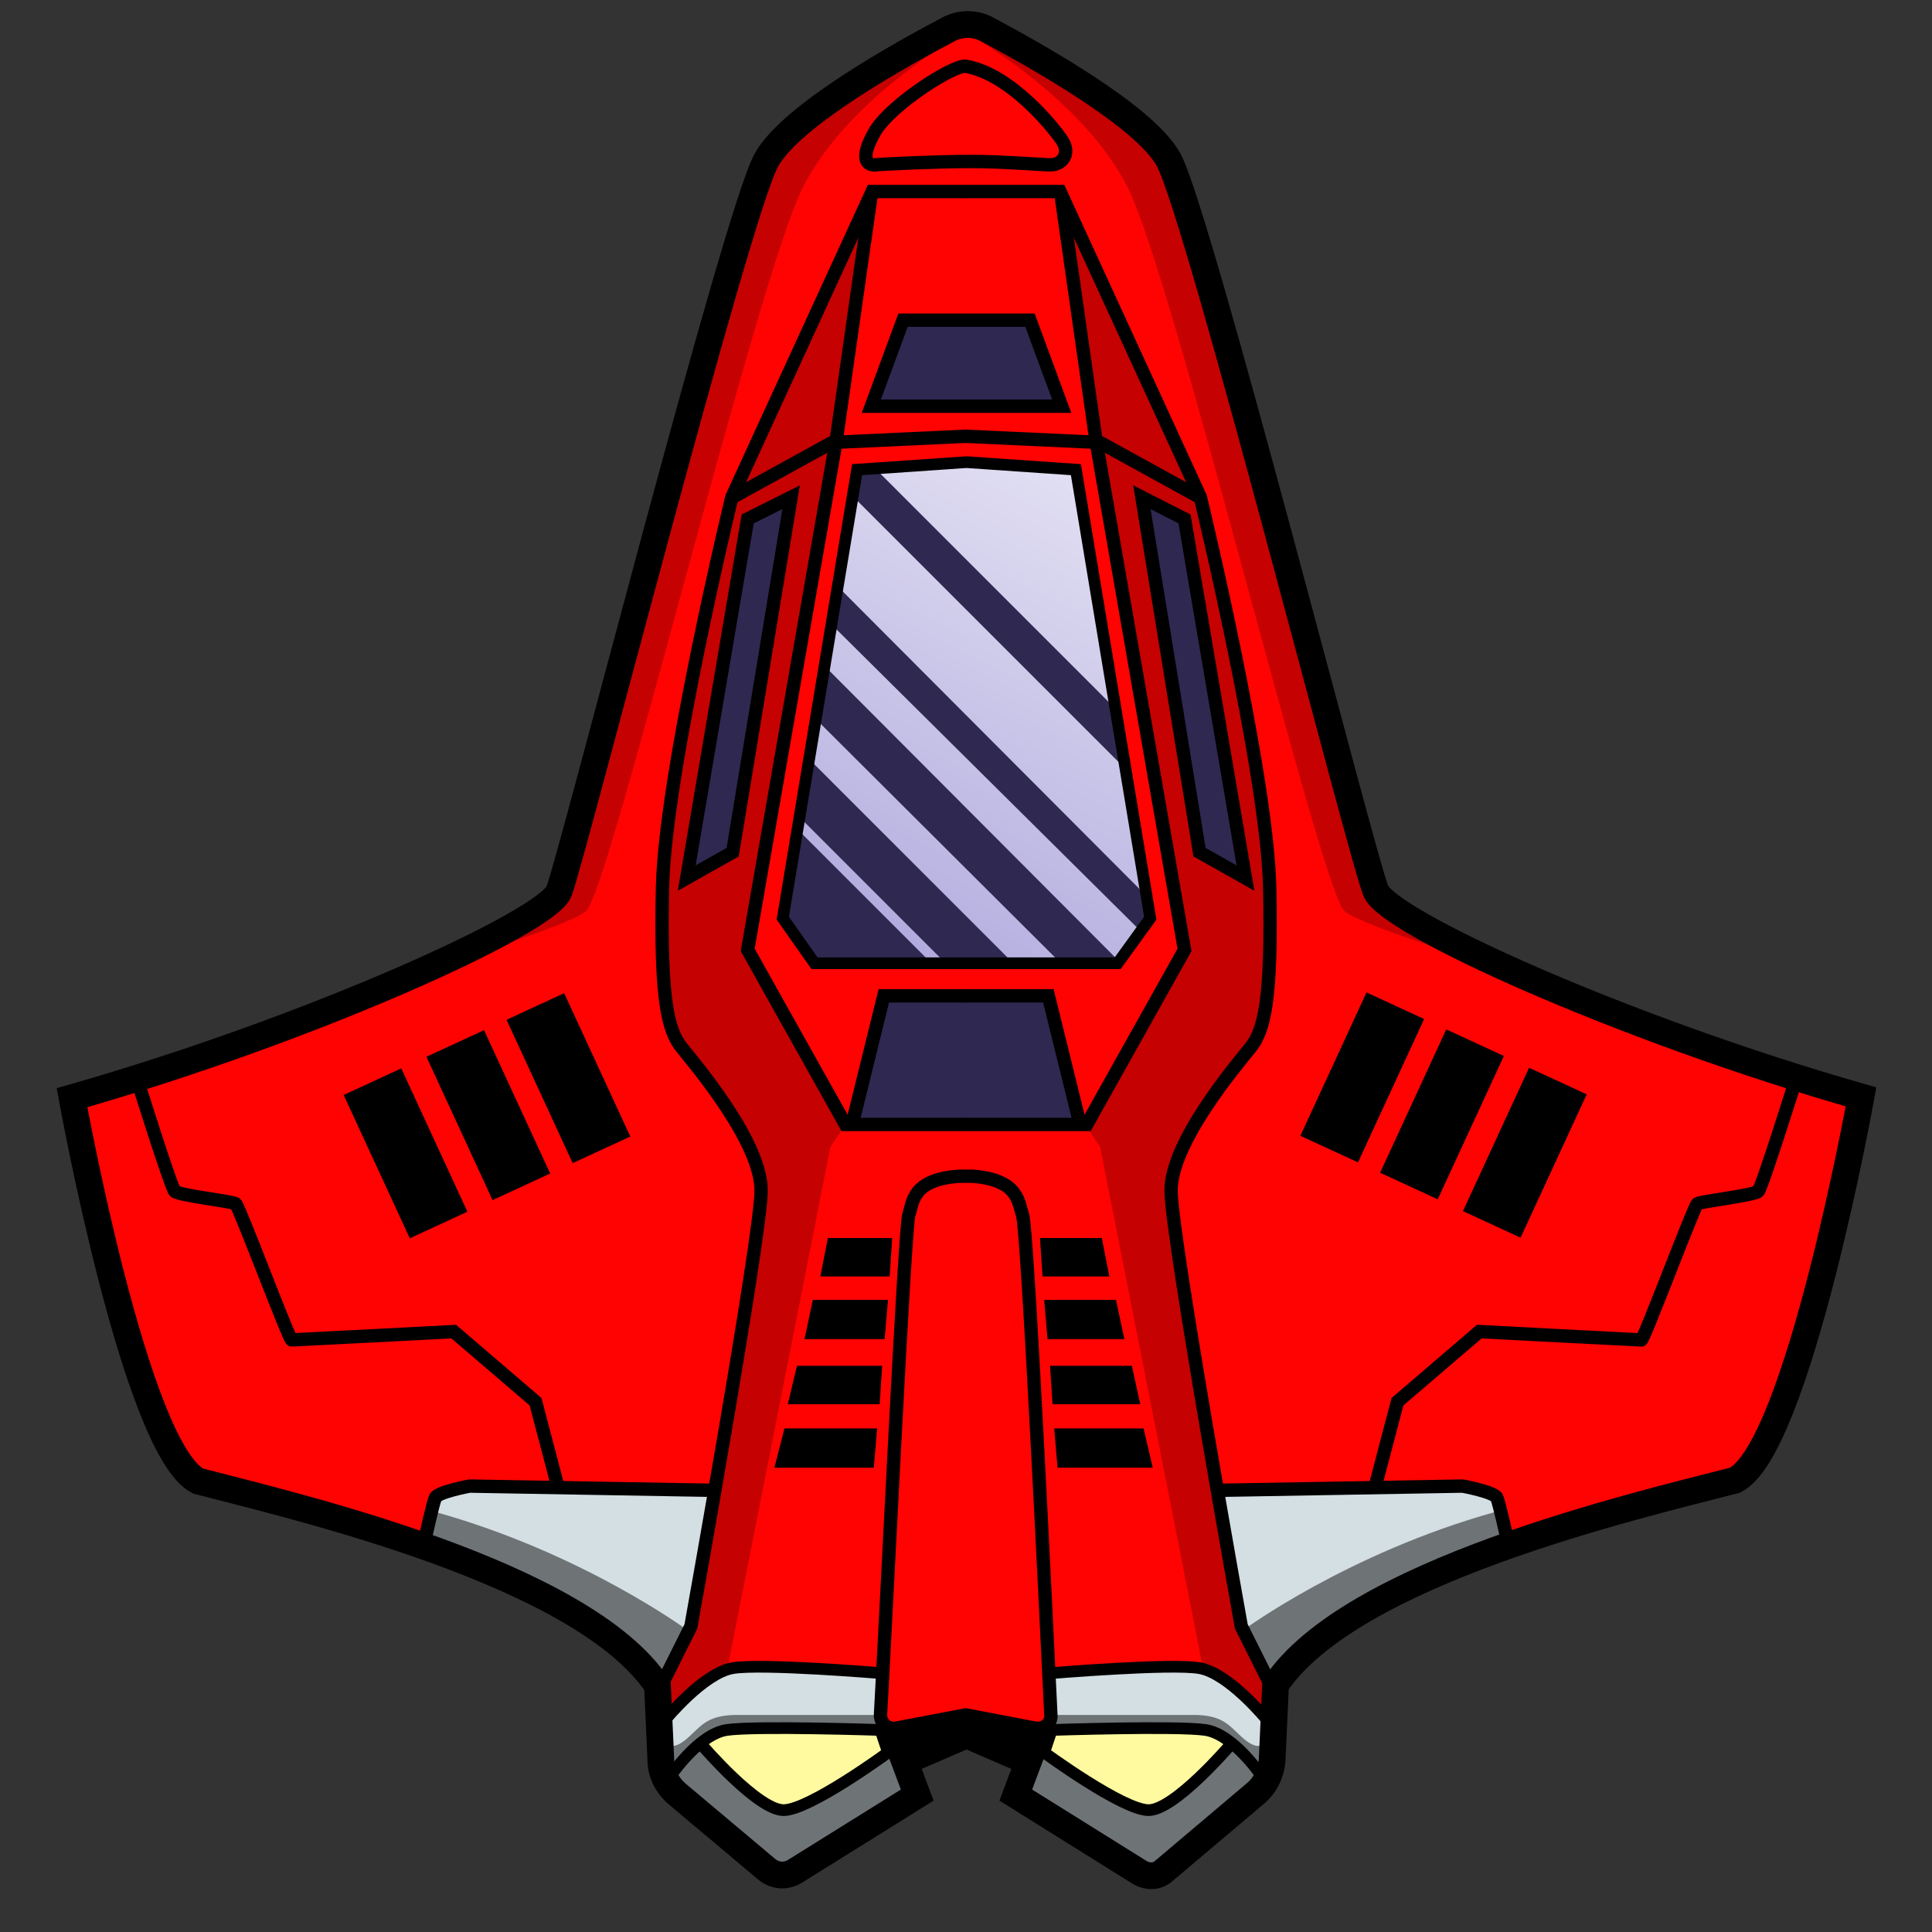 <?xml version="1.0" encoding="UTF-8" standalone="no"?>
<!DOCTYPE svg PUBLIC "-//W3C//DTD SVG 1.1//EN" "http://www.w3.org/Graphics/SVG/1.1/DTD/svg11.dtd">
<svg width="100%" height="100%" viewBox="0 0 48 48" version="1.1" xmlns="http://www.w3.org/2000/svg" xmlns:xlink="http://www.w3.org/1999/xlink" xml:space="preserve" xmlns:serif="http://www.serif.com/" style="fill-rule:evenodd;clip-rule:evenodd;stroke-miterlimit:10;">
    <rect x="0" y="0" width="48" height="48" fill="#333333" stroke="none"/>
    <g id="Layer_7" transform="matrix(2.075,0,0,2.075,-25.808,-25.391)">
        <g>
            <path d="M23.95,12.57C23.95,12.57 21.78,13.61 21.6,14.21C21.42,14.81 19.24,22.49 19.24,22.49C19.24,22.49 19.28,22.82 19.04,23C18.8,23.18 16.11,24.59 13.29,25.37C13.29,25.37 14.15,29.8 14.8,29.96C15.45,30.12 20.15,31.31 20.3,32.41C20.33,33.03 20.31,33.62 20.55,33.77C20.79,33.92 21.58,34.76 21.95,34.64C22.32,34.52 23.41,33.73 23.41,33.73L23.32,33.31L24,33.02L24.74,33.34L24.59,33.74C24.59,33.74 25.94,34.67 26.24,34.66C26.53,34.65 27.59,33.65 27.62,33.48C27.65,33.31 27.62,32.5 27.75,32.35C27.88,32.19 29.35,30.76 33.23,29.97C33.65,29.36 34.65,26.75 34.64,25.36C34.64,25.36 29.39,23.77 28.84,22.76C28.29,21.75 26.81,14.58 26.32,14.02C25.82,13.46 24.52,12.61 23.95,12.57Z" style="fill:rgb(255,3,3);fill-rule:nonzero;"/>
            <path d="M25.18,14.92L25.54,17.51L26.59,23.53L25.43,25.7L25.61,25.97L26.84,32.2L27.67,32.77L27.62,32.35L27.33,31.75C27.33,31.75 26.39,26.53 26.42,26.32C26.45,26.11 26.93,25.27 27.36,24.83C27.79,24.39 27.62,22.9 27.62,22.48C27.62,22.06 26.78,18.27 26.78,18.27C26.78,18.27 25.48,15.12 25.18,14.92Z" style="fill:rgb(197,1,1);fill-rule:nonzero;"/>
            <path d="M22.81,14.92L22.45,17.51L21.4,23.53L22.56,25.7L22.38,25.97L21.15,32.2L20.32,32.77L20.37,32.35L20.66,31.75C20.66,31.75 21.6,26.53 21.57,26.32C21.54,26.11 21.06,25.27 20.63,24.83C20.2,24.39 20.37,22.9 20.37,22.48C20.37,22.06 21.21,18.27 21.21,18.27C21.21,18.27 22.51,15.12 22.81,14.92Z" style="fill:rgb(197,1,1);fill-rule:nonzero;"/>
            <path d="M13.65,25.33C13.65,25.33 14.43,28.73 15.06,29.22C15.69,29.71 17.72,30.41 18.93,30.75C20.14,31.09 20.61,31.91 20.61,31.91L20.3,32.51C20.3,32.51 19.49,31.24 17.92,30.92C16.35,30.6 15.13,30.05 14.96,30.01C14.79,29.97 14.27,29.24 13.96,28.12C13.65,27 13.28,25.37 13.28,25.37L13.65,25.33Z" style="fill:rgb(197,1,1);fill-rule:nonzero;"/>
            <path d="M34.34,25.33C34.34,25.33 33.56,28.73 32.93,29.22C32.3,29.71 30.27,30.41 29.06,30.75C27.85,31.09 27.38,31.91 27.38,31.91L27.69,32.51C27.69,32.51 28.5,31.24 30.07,30.92C31.64,30.6 32.86,30.05 33.03,30.01C33.2,29.97 33.72,29.24 34.03,28.12C34.34,27 34.71,25.37 34.71,25.37L34.34,25.33Z" style="fill:rgb(197,1,1);fill-rule:nonzero;"/>
            <path d="M19.07,30.01L18.83,29.02L17.84,28.19L15.92,28.28L15.26,26.66L14.53,26.53L14.06,25.21L13.23,25.45C13.23,25.45 14.02,29.61 14.72,29.93C15.42,30.25 17.49,30.65 17.49,30.65C17.49,30.65 17.65,30.15 17.67,30.14C17.69,30.13 18.21,30.02 18.23,30.01C18.25,30 19.07,30.01 19.07,30.01Z" style="fill:rgb(255,3,3);fill-rule:nonzero;"/>
            <path d="M22.93,32.26L22.99,32.82L23,32.97C23,32.97 21.33,32.9 21.14,32.93C20.95,32.96 20.47,33.51 20.47,33.51L20.42,32.75C20.42,32.75 20.9,32.21 21.16,32.19C21.41,32.18 22.93,32.26 22.93,32.26Z" style="fill:rgb(212,223,227);fill-rule:nonzero;"/>
            <path d="M23.07,33.22L23.32,33.66C23.32,33.66 22.05,34.66 21.85,34.65C21.65,34.64 20.39,33.67 20.46,33.51C20.53,33.35 20.87,33.09 20.87,33.09C20.87,33.09 21.51,33.89 21.77,33.89C22.02,33.91 23.07,33.22 23.07,33.22Z" style="fill:rgb(110,115,118);fill-rule:nonzero;"/>
            <path d="M22.98,33L23.02,33.21C23.02,33.21 22.07,33.89 21.83,33.91C21.59,33.92 20.83,33.13 20.83,33.13C20.83,33.13 20.92,32.94 21.37,32.94C21.83,32.93 22.96,32.89 22.98,33Z" style="fill:rgb(255,249,159);fill-rule:nonzero;"/>
            <path d="M23.02,32.97L23.23,33.42L23.97,33.03L24.76,33.37C24.76,33.37 25.02,33.14 25.02,32.95L24.02,32.77L23.02,32.97Z" style="fill-rule:nonzero;"/>
            <path d="M21.86,18.26L21.21,22.43L20.66,22.7L21.38,18.47L21.86,18.26Z" style="fill:rgb(47,40,81);fill-rule:nonzero;"/>
            <path d="M27.65,32.35L27.31,31.67L27.06,30.14C27.06,30.14 29.7,29.98 29.94,30.04C30.18,30.1 30.34,30.17 30.34,30.17L30.46,30.66C30.47,30.65 28.52,31.44 27.65,32.35Z" style="fill:rgb(212,223,227);fill-rule:nonzero;"/>
            <path d="M28.93,30.01L29.17,29.02L30.16,28.19L32.08,28.28L32.74,26.66L33.47,26.53L33.94,25.21L34.77,25.45C34.77,25.45 33.98,29.61 33.28,29.93C32.58,30.25 30.51,30.65 30.51,30.65C30.51,30.65 30.35,30.15 30.33,30.14C30.31,30.13 29.79,30.02 29.77,30.01C29.75,30 28.93,30.01 28.93,30.01Z" style="fill:rgb(255,3,3);fill-rule:nonzero;"/>
            <path d="M25.07,32.26L25.01,32.82L25,32.97C25,32.97 26.67,32.9 26.86,32.93C27.05,32.96 27.53,33.51 27.53,33.51L27.58,32.75C27.58,32.75 27.1,32.21 26.84,32.19C26.59,32.18 25.07,32.26 25.07,32.26Z" style="fill:rgb(212,223,227);fill-rule:nonzero;"/>
            <path d="M24.93,33.22L24.68,33.66C24.68,33.66 25.95,34.66 26.15,34.65C26.35,34.64 27.61,33.67 27.54,33.51C27.47,33.35 27.13,33.09 27.13,33.09C27.13,33.09 26.49,33.89 26.23,33.89C25.98,33.91 24.93,33.22 24.93,33.22Z" style="fill:rgb(110,115,118);fill-rule:nonzero;"/>
            <path d="M25.02,33L24.98,33.21C24.98,33.21 25.93,33.89 26.17,33.91C26.41,33.92 27.17,33.13 27.17,33.13C27.17,33.13 27.08,32.94 26.63,32.94C26.17,32.93 25.04,32.89 25.02,33Z" style="fill:rgb(255,249,159);fill-rule:nonzero;"/>
            <path d="M26.14,18.26L26.79,22.43L27.34,22.7L26.62,18.47L26.14,18.26Z" style="fill:rgb(47,40,81);fill-rule:nonzero;"/>
            <path d="M26.2,23.21L26.14,23.29L25.81,23.72L25.77,23.76L22.19,23.76L21.81,23.2L21.98,22.16L22.01,22.02L22.1,21.45L22.15,21.15L22.19,20.92L22.27,20.44L22.31,20.21L22.42,19.57L22.47,19.26L22.7,17.88L22.93,17.86L24.01,17.77L25.31,17.86L25.79,20.72L25.91,21.44L26.16,22.96L26.2,23.21Z" style="fill:rgb(47,40,81);fill-rule:nonzero;"/>
            <path d="M22.98,24.23L22.64,25.71L25.35,25.71L24.95,24.17C24.95,24.16 23.16,24.11 22.98,24.23Z" style="fill:rgb(47,40,81);fill-rule:nonzero;"/>
            <path d="M23.25,16.07L22.85,17.1L25.15,17.1L24.76,16.05L23.25,16.07Z" style="fill:rgb(47,40,81);fill-rule:nonzero;"/>
            <path d="M23.97,12.64C23.97,12.64 22.62,13.38 22.06,14.46C21.5,15.54 19.73,22.95 19.45,23.15C19.17,23.36 17.46,23.86 17.46,23.86C17.46,23.86 18.94,23.26 19.14,22.81C19.34,22.36 21.08,15.74 21.08,15.74C21.08,15.74 21.49,14.19 21.71,13.98C21.94,13.78 23.5,12.6 23.97,12.64Z" style="fill:rgb(197,1,1);fill-rule:nonzero;"/>
            <path d="M20.35,32.35L20.69,31.67L20.94,30.14C20.94,30.14 18.3,29.98 18.06,30.04C17.82,30.1 17.66,30.17 17.66,30.17L17.54,30.66C17.53,30.65 19.48,31.44 20.35,32.35Z" style="fill:rgb(212,223,227);fill-rule:nonzero;"/>
            <path d="M17.65,30.34L17.53,30.72C17.53,30.72 19.59,31.5 20.37,32.35L20.66,31.75C20.66,31.75 19.41,30.83 17.65,30.34Z" style="fill:rgb(110,115,118);fill-rule:nonzero;"/>
            <path d="M20.44,33.12C20.44,33.12 20.5,33.21 20.7,33.02C20.85,32.88 20.93,32.77 21.27,32.77L22.99,32.77L22.99,32.9L21.15,32.95C21.15,32.95 20.82,33.04 20.69,33.25C20.56,33.46 20.45,33.48 20.45,33.48L20.45,33.12L20.44,33.12Z" style="fill:rgb(110,115,118);fill-rule:nonzero;"/>
            <path d="M24.02,12.64C24.02,12.64 25.37,13.38 25.93,14.46C26.49,15.54 28.26,22.95 28.54,23.15C28.82,23.36 30.53,23.86 30.53,23.86C30.53,23.86 29.05,23.26 28.85,22.81C28.65,22.36 26.91,15.74 26.91,15.74C26.91,15.74 26.5,14.19 26.28,13.98C26.05,13.78 24.49,12.6 24.02,12.64Z" style="fill:rgb(197,1,1);fill-rule:nonzero;"/>
            <path d="M30.34,30.34L30.46,30.72C30.46,30.72 28.4,31.5 27.62,32.35L27.33,31.75C27.33,31.75 28.58,30.83 30.34,30.34Z" style="fill:rgb(110,115,118);fill-rule:nonzero;"/>
            <path d="M27.55,33.12C27.55,33.12 27.49,33.21 27.29,33.02C27.14,32.88 27.06,32.77 26.72,32.77L25,32.77L25,32.9L26.84,32.95C26.84,32.95 27.17,33.04 27.3,33.25C27.43,33.46 27.54,33.48 27.54,33.48L27.54,33.12L27.55,33.12Z" style="fill:rgb(110,115,118);fill-rule:nonzero;"/>
            <g>
                <path d="M25.79,20.72L22.93,17.86L24.01,17.77L25.31,17.86L25.79,20.72Z" style="fill:url(#_Linear1);fill-rule:nonzero;"/>
                <path d="M26.16,22.96L22.47,19.26L22.65,18.18L25.91,21.44L26.16,22.96Z" style="fill:url(#_Linear2);fill-rule:nonzero;"/>
                <path d="M26.11,23.4L25.81,23.72L22.31,20.21L22.39,19.71L26.11,23.4Z" style="fill:url(#_Linear3);fill-rule:nonzero;"/>
                <path d="M25.14,23.77L24.57,23.77L22.11,21.31L22.19,20.83L25.14,23.77Z" style="fill:url(#_Linear4);fill-rule:nonzero;"/>
                <path d="M23.75,23.76L23.58,23.76L21.98,22.16L22.01,22.02L23.75,23.76Z" style="fill:url(#_Linear5);fill-rule:nonzero;"/>
            </g>
            <path d="M34.72,25.37C34.72,25.37 33.96,29.59 33.21,29.96C32.01,30.27 28.61,31.06 27.71,32.41L27.67,33.3C27.66,33.46 27.59,33.61 27.47,33.71L26.37,34.64C26.29,34.71 26.18,34.71 26.09,34.66L24.6,33.73L24.75,33.33L24.01,33.01L23.27,33.33L23.42,33.73L21.96,34.64C21.85,34.71 21.72,34.7 21.62,34.62L20.55,33.72C20.43,33.62 20.35,33.47 20.35,33.31L20.31,32.42C19.41,31.07 16,30.28 14.81,29.97C14.06,29.59 13.3,25.38 13.3,25.38C16.2,24.55 18.98,23.28 19.13,22.91C19.28,22.54 21.24,14.85 21.61,14.16C21.9,13.62 23.24,12.88 23.79,12.59C23.94,12.51 24.11,12.51 24.26,12.59C24.8,12.88 26.14,13.62 26.43,14.15C26.8,14.84 28.75,22.53 28.91,22.9C29.04,23.27 31.82,24.54 34.72,25.37Z" style="fill:none;fill-rule:nonzero;stroke:black;stroke-width:0.32px;"/>
            <path d="M24,13.03C23.86,13.01 23.13,13.47 22.92,13.8C22.72,14.14 22.82,14.22 22.92,14.21C23.02,14.2 23.66,14.17 24.06,14.17C24.46,14.17 24.9,14.21 25.02,14.21C25.14,14.21 25.27,14.09 25.15,13.91C25.04,13.75 24.53,13.12 24,13.03Z" style="fill:none;fill-rule:nonzero;stroke:black;stroke-width:0.16px;"/>
            <path d="M24,14.53L22.88,14.53L21.2,18.19C21.2,18.19 20.4,21.49 20.37,22.86C20.34,24.23 20.44,24.58 20.6,24.78C20.76,24.98 21.57,25.93 21.55,26.51C21.54,27.09 20.71,31.71 20.71,31.71L20.37,32.39" style="fill:none;fill-rule:nonzero;stroke:black;stroke-width:0.16px;"/>
            <path d="M22.87,14.56L22.45,17.51L21.39,23.61L22.56,25.7L24,25.7" style="fill:none;fill-rule:nonzero;stroke:black;stroke-width:0.16px;"/>
            <path d="M21.21,18.19L22.41,17.53" style="fill:none;fill-rule:nonzero;stroke:black;stroke-width:0.16px;"/>
            <path d="M22.65,25.66L23.02,24.16L24,24.16" style="fill:none;fill-rule:nonzero;stroke:black;stroke-width:0.16px;"/>
            <path d="M24,17.46L22.49,17.53" style="fill:none;fill-rule:nonzero;stroke:black;stroke-width:0.16px;"/>
            <path d="M21.39,18.45L20.66,22.75L21.21,22.44L21.91,18.19L21.39,18.45Z" style="fill:none;fill-rule:nonzero;stroke:black;stroke-width:0.16px;"/>
            <path d="M20.94,30.08L18.06,30.03C18.06,30.03 17.68,30.1 17.65,30.17C17.62,30.24 17.53,30.65 17.53,30.65" style="fill:none;fill-rule:nonzero;stroke:black;stroke-width:0.16px;"/>
            <path d="M19.11,30.01L18.85,29.02L17.87,28.18C17.87,28.18 15.96,28.28 15.93,28.28C15.9,28.28 15.3,26.68 15.26,26.65C15.22,26.62 14.58,26.55 14.53,26.5C14.48,26.44 14.07,25.13 14.07,25.13" style="fill:none;fill-rule:nonzero;stroke:black;stroke-width:0.16px;"/>
            <g transform="matrix(0.908,-0.419,0.419,0.908,-9.324,9.655)">
                <rect x="16.92" y="25.09" width="0.76" height="1.89"/>
            </g>
            <g transform="matrix(0.908,-0.419,0.419,0.908,-9.039,10.03)">
                <rect x="17.91" y="24.63" width="0.76" height="1.89"/>
            </g>
            <g transform="matrix(0.908,-0.419,0.419,0.908,-8.767,10.389)">
                <rect x="18.87" y="24.19" width="0.76" height="1.89"/>
            </g>
            <path d="M23.12,27.06L23.09,27.52L22.26,27.52L22.35,27.06L23.12,27.06Z" style="fill-rule:nonzero;"/>
            <path d="M23.07,27.8L23.03,28.27L22.07,28.27L22.17,27.8L23.07,27.8Z" style="fill-rule:nonzero;"/>
            <path d="M23,28.59L22.97,29.05L21.87,29.05L21.98,28.59L23,28.59Z" style="fill-rule:nonzero;"/>
            <path d="M22.94,29.34L22.9,29.81L21.71,29.81L21.83,29.34L22.94,29.34Z" style="fill-rule:nonzero;"/>
            <path d="M20.41,32.82C20.41,32.82 20.86,32.27 21.21,32.21C21.55,32.15 22.99,32.27 22.99,32.27" style="fill:none;fill-rule:nonzero;stroke:black;stroke-width:0.14px;"/>
            <path d="M20.46,33.51C20.46,33.51 20.8,33 21.14,32.95C21.48,32.9 22.98,32.95 22.98,32.95L23.07,33.22C23.07,33.22 22.13,33.91 21.82,33.91C21.51,33.91 20.85,33.14 20.85,33.14" style="fill:none;fill-rule:nonzero;stroke:black;stroke-width:0.14px;"/>
            <path d="M23.99,14.53L25.13,14.53L26.81,18.19C26.81,18.19 27.61,21.49 27.64,22.86C27.67,24.23 27.57,24.58 27.41,24.78C27.25,24.98 26.44,25.93 26.46,26.51C26.47,27.09 27.3,31.71 27.3,31.71L27.64,32.39" style="fill:none;fill-rule:nonzero;stroke:black;stroke-width:0.16px;"/>
            <path d="M25.14,14.56L25.56,17.51L26.62,23.61L25.45,25.7L23.99,25.7" style="fill:none;fill-rule:nonzero;stroke:black;stroke-width:0.16px;"/>
            <path d="M26.8,18.19L25.6,17.53" style="fill:none;fill-rule:nonzero;stroke:black;stroke-width:0.16px;"/>
            <path d="M25.36,25.66L24.99,24.16L23.99,24.16" style="fill:none;fill-rule:nonzero;stroke:black;stroke-width:0.16px;"/>
            <path d="M23.99,17.46L25.52,17.53" style="fill:none;fill-rule:nonzero;stroke:black;stroke-width:0.16px;"/>
            <path d="M26.62,18.45L27.35,22.75L26.8,22.44L26.11,18.19L26.62,18.45Z" style="fill:none;fill-rule:nonzero;stroke:black;stroke-width:0.16px;"/>
            <path d="M25.15,17.1L22.87,17.1L23.25,16.07L24.77,16.07L25.15,17.1Z" style="fill:none;fill-rule:nonzero;stroke:black;stroke-width:0.16px;"/>
            <path d="M27.07,30.08L29.95,30.03C29.95,30.03 30.33,30.1 30.36,30.17C30.39,30.24 30.48,30.65 30.48,30.65" style="fill:none;fill-rule:nonzero;stroke:black;stroke-width:0.16px;"/>
            <path d="M28.91,30.01L29.17,29.02L30.15,28.18C30.15,28.18 32.06,28.28 32.09,28.28C32.12,28.28 32.72,26.68 32.76,26.65C32.8,26.62 33.44,26.55 33.49,26.5C33.54,26.44 33.95,25.13 33.95,25.13" style="fill:none;fill-rule:nonzero;stroke:black;stroke-width:0.16px;"/>
            <g transform="matrix(-0.908,-0.419,0.419,-0.908,47.68,62.55)">
                <rect x="30.34" y="25.09" width="0.76" height="1.89"/>
            </g>
            <g transform="matrix(-0.908,-0.419,0.419,-0.908,45.973,61.254)">
                <rect x="29.34" y="24.63" width="0.76" height="1.89"/>
            </g>
            <g transform="matrix(-0.908,-0.419,0.419,-0.908,44.34,60.014)">
                <rect x="28.39" y="24.19" width="0.76" height="1.89"/>
            </g>
            <path d="M24.89,27.06L24.92,27.52L25.72,27.52L25.63,27.06L24.89,27.06Z" style="fill-rule:nonzero;"/>
            <path d="M24.94,27.8L24.98,28.27L25.9,28.27L25.8,27.8L24.94,27.8Z" style="fill-rule:nonzero;"/>
            <path d="M25.01,28.59L25.04,29.05L26.09,29.05L25.99,28.59L25.01,28.59Z" style="fill-rule:nonzero;"/>
            <path d="M25.06,29.34L25.1,29.81L26.24,29.81L26.13,29.34L25.06,29.34Z" style="fill-rule:nonzero;"/>
            <path d="M27.6,32.82C27.6,32.82 27.15,32.27 26.8,32.21C26.46,32.15 25.02,32.27 25.02,32.27" style="fill:none;fill-rule:nonzero;stroke:black;stroke-width:0.14px;"/>
            <path d="M27.55,33.51C27.55,33.51 27.21,33 26.87,32.95C26.53,32.9 25.03,32.95 25.03,32.95L24.94,33.22C24.94,33.22 25.88,33.91 26.19,33.91C26.5,33.91 27.16,33.14 27.16,33.14" style="fill:none;fill-rule:nonzero;stroke:black;stroke-width:0.14px;"/>
            <path d="M25.02,32.77C25.03,32.87 24.94,32.94 24.84,32.93L24,32.77L23.16,32.93C23.06,32.94 22.98,32.87 22.98,32.77C23.04,31.73 23.27,26.92 23.32,26.78C23.37,26.64 23.35,26.36 23.92,26.32L24.08,26.32C24.64,26.36 24.63,26.64 24.68,26.78C24.74,26.92 24.97,31.73 25.02,32.77Z" style="fill:none;fill-rule:nonzero;stroke:black;stroke-width:0.16px;"/>
            <path d="M26.21,23.23L25.82,23.77L22.19,23.77L21.81,23.23L22.7,17.86L24.01,17.77L25.32,17.86L26.21,23.23Z" style="fill:none;fill-rule:nonzero;stroke:black;stroke-width:0.14px;"/>
        </g>
    </g>
    <defs>
        <linearGradient id="_Linear1" x1="0" y1="0" x2="1" y2="0" gradientUnits="userSpaceOnUse" gradientTransform="matrix(-5.45,10.004,-10.004,-5.45,26.903,14.618)"><stop offset="0" style="stop-color:rgb(163,156,216);stop-opacity:1"/><stop offset="0" style="stop-color:white;stop-opacity:1"/><stop offset="1" style="stop-color:rgb(163,156,216);stop-opacity:1"/></linearGradient>
        <linearGradient id="_Linear2" x1="0" y1="0" x2="1" y2="0" gradientUnits="userSpaceOnUse" gradientTransform="matrix(-5.45,10.004,-10.004,-5.45,27.479,14.932)"><stop offset="0" style="stop-color:rgb(163,156,216);stop-opacity:1"/><stop offset="0" style="stop-color:white;stop-opacity:1"/><stop offset="1" style="stop-color:rgb(163,156,216);stop-opacity:1"/></linearGradient>
        <linearGradient id="_Linear3" x1="0" y1="0" x2="1" y2="0" gradientUnits="userSpaceOnUse" gradientTransform="matrix(-5.068,9.303,-9.303,-5.068,27.487,15.615)"><stop offset="0" style="stop-color:rgb(163,156,216);stop-opacity:1"/><stop offset="0" style="stop-color:white;stop-opacity:1"/><stop offset="1" style="stop-color:rgb(163,156,216);stop-opacity:1"/></linearGradient>
        <linearGradient id="_Linear4" x1="0" y1="0" x2="1" y2="0" gradientUnits="userSpaceOnUse" gradientTransform="matrix(-4.929,9.048,-9.048,-4.929,27.114,15.963)"><stop offset="0" style="stop-color:rgb(163,156,216);stop-opacity:1"/><stop offset="0" style="stop-color:white;stop-opacity:1"/><stop offset="1" style="stop-color:rgb(163,156,216);stop-opacity:1"/></linearGradient>
        <linearGradient id="_Linear5" x1="0" y1="0" x2="1" y2="0" gradientUnits="userSpaceOnUse" gradientTransform="matrix(-5.45,10.004,-10.004,-5.45,27.277,14.822)"><stop offset="0" style="stop-color:rgb(163,156,216);stop-opacity:1"/><stop offset="0" style="stop-color:white;stop-opacity:1"/><stop offset="1" style="stop-color:rgb(163,156,216);stop-opacity:1"/></linearGradient>
    </defs>
</svg>
